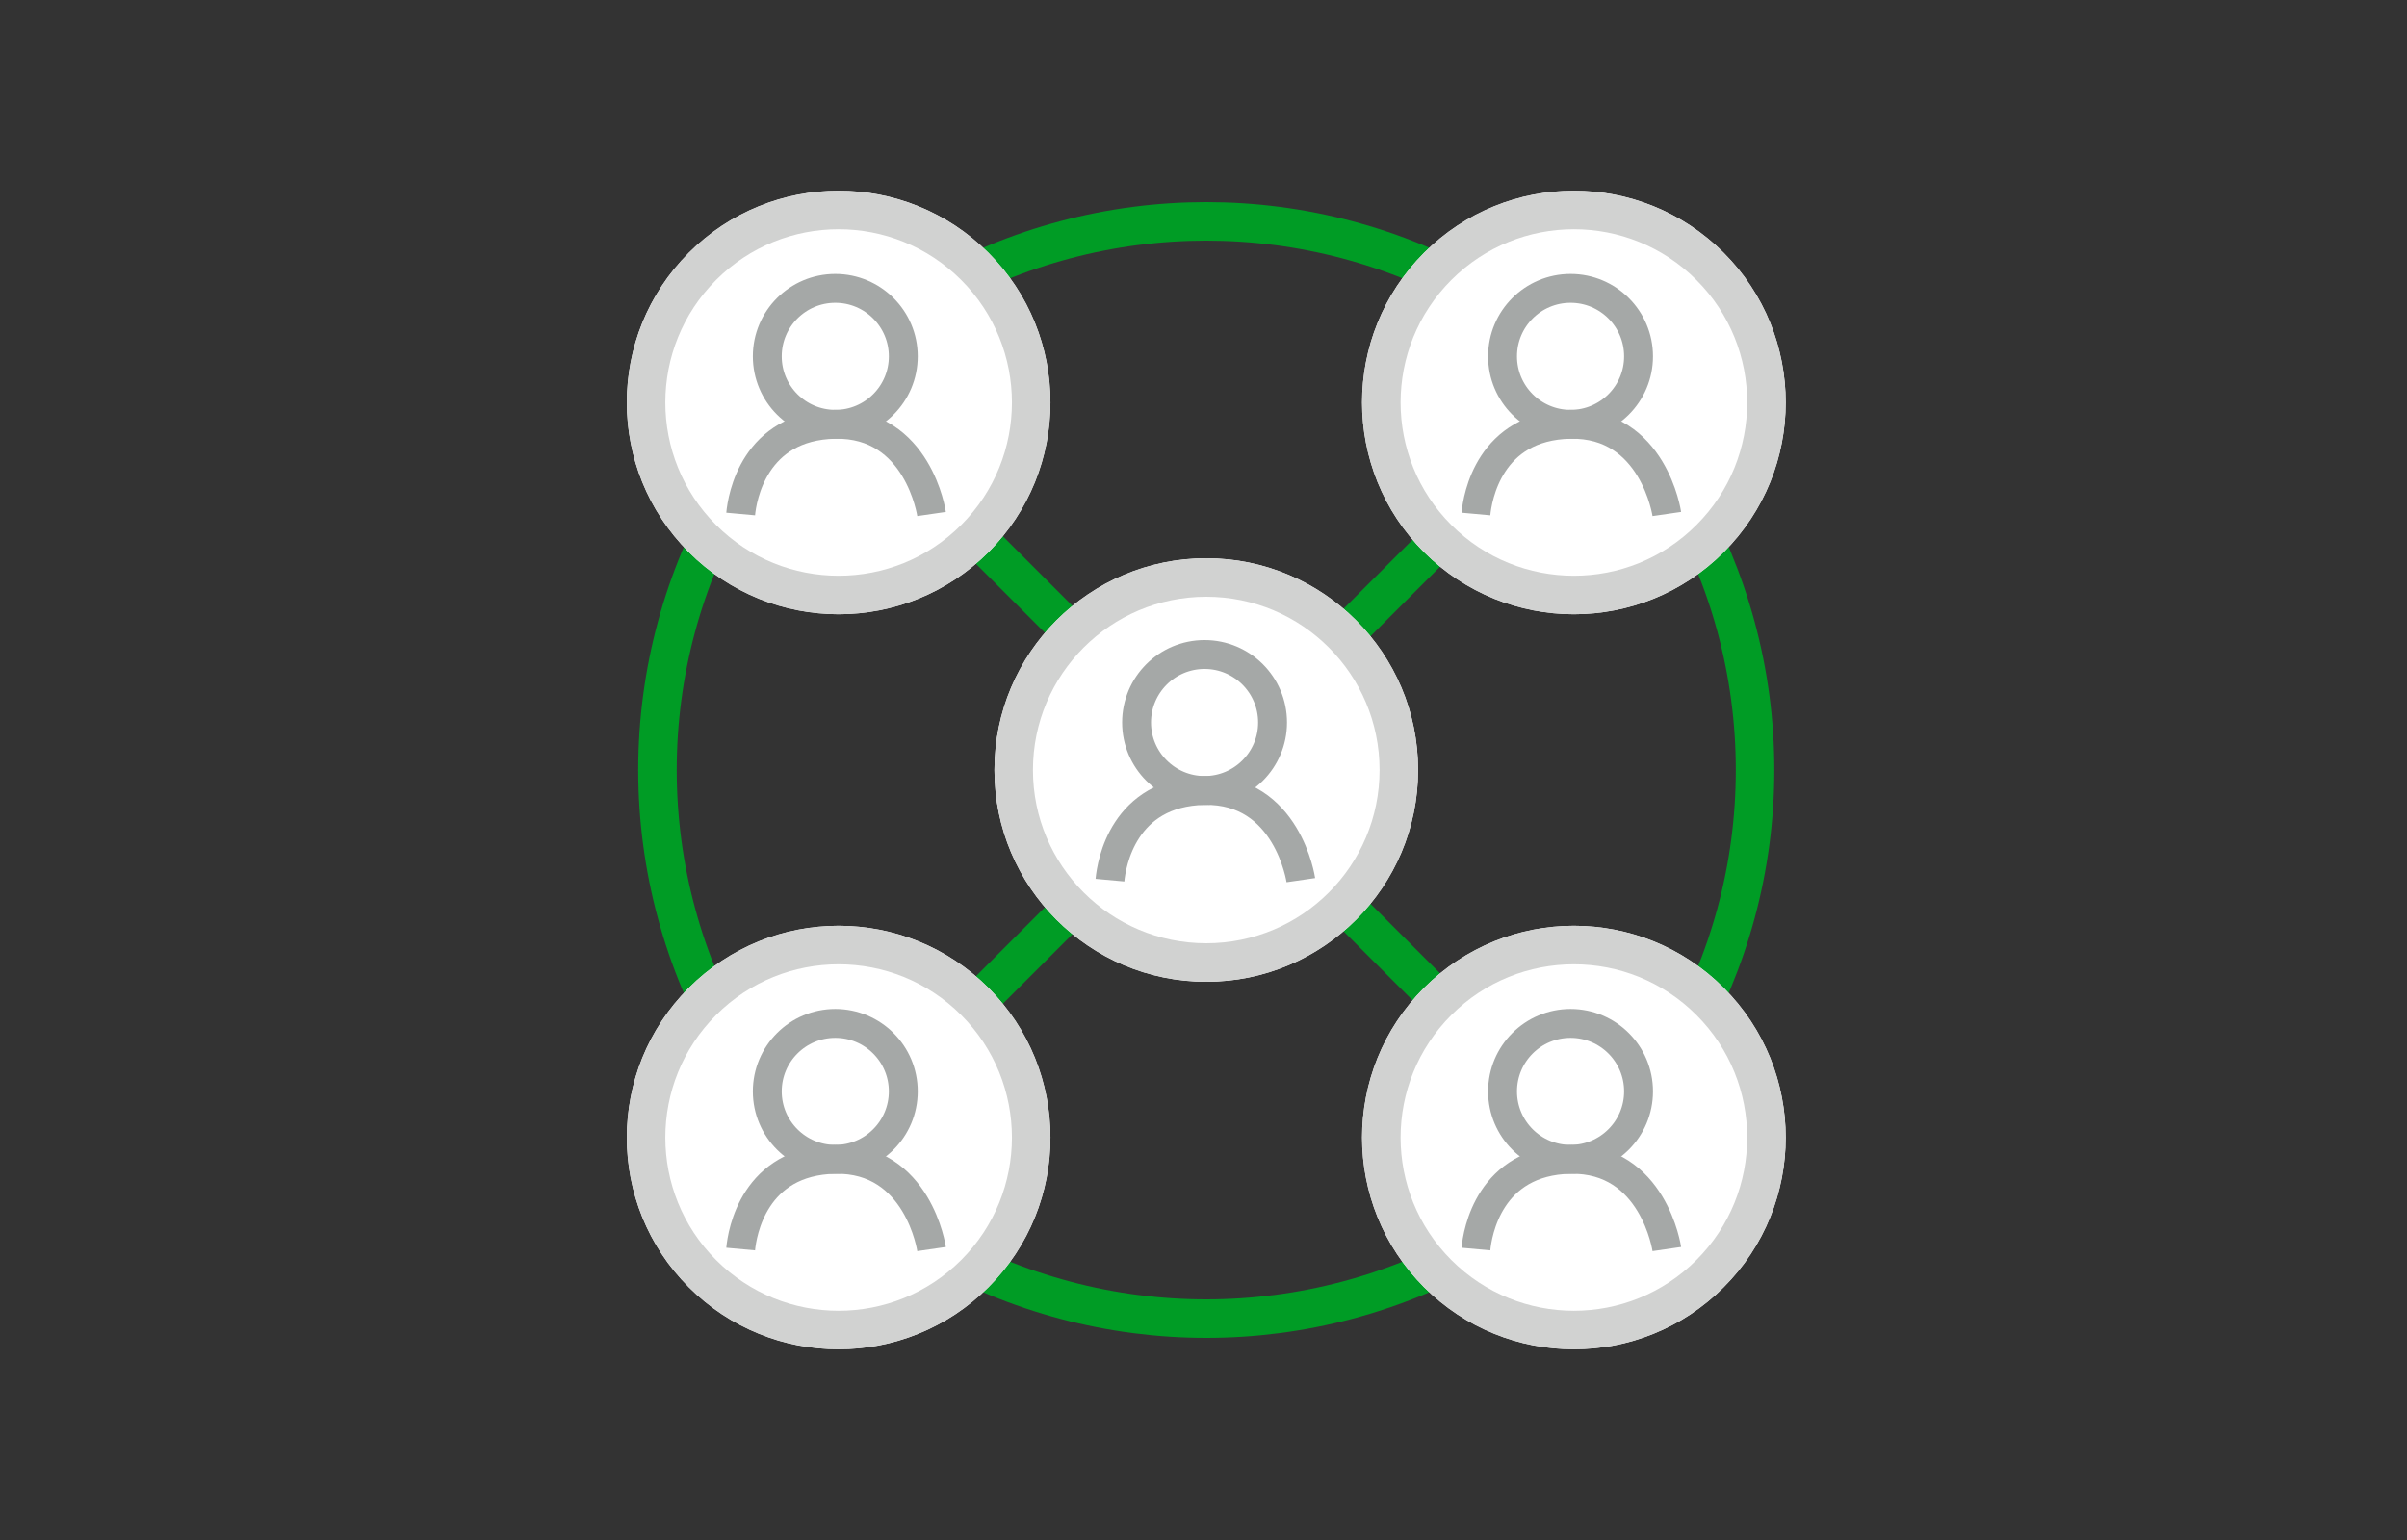 <svg xmlns="http://www.w3.org/2000/svg" width="250" height="160" viewBox="0 0 250 160">
  <rect x="0" y="0" width="250" height="160" fill="#333333" stroke="none"/>
  <g id="dx__organization" data-name="dx_ organization" transform="translate(-574.713 -858)">
    <g id="楕円形_168" data-name="楕円形 168" transform="translate(641 879)" fill="none" stroke="#009c25" stroke-width="4">
      <circle cx="59" cy="59" r="59" stroke="none"/>
      <circle cx="59" cy="59" r="57" fill="none"/>
    </g>
    <path id="パス_891" data-name="パス 891" d="M0,0H89.566" transform="translate(668.664 906.334) rotate(45)" fill="none" stroke="#009c25" stroke-width="4"/>
    <path id="パス_892" data-name="パス 892" d="M0,0H89.568" transform="translate(731.997 906.334) rotate(135)" fill="none" stroke="#009c25" stroke-width="4"/>
    <g id="グループ_288" data-name="グループ 288" transform="translate(11 48)">
      <g id="楕円形_167" data-name="楕円形 167" transform="translate(667 868)" fill="#fff" stroke="#d1d2d1" stroke-width="4">
        <circle cx="22" cy="22" r="22" stroke="none"/>
        <circle cx="22" cy="22" r="20" fill="none"/>
      </g>
      <g id="グループ_286" data-name="グループ 286" transform="translate(679 878)">
        <ellipse id="楕円形_166" data-name="楕円形 166" cx="7.062" cy="7.062" rx="7.062" ry="7.062" transform="translate(2.762 0)" fill="none" stroke="#a5a8a7" stroke-miterlimit="10" stroke-width="3"/>
        <path id="パス_890" data-name="パス 890" d="M213.7,669.339c.153-1.684,1.375-9.15,9.8-9.318,8.648-.173,10.026,9.318,10.026,9.318" transform="translate(-213.703 -645.896)" fill="none" stroke="#a5a8a7" stroke-miterlimit="10" stroke-width="3"/>
      </g>
    </g>
    <g id="グループ_291" data-name="グループ 291" transform="translate(-378.338 757.688) rotate(-45)">
      <g id="楕円形_167-2" data-name="楕円形 167" transform="translate(667 868)" fill="#fff" stroke="#d1d2d1" stroke-width="4">
        <circle cx="22" cy="22" r="22" stroke="none"/>
        <circle cx="22" cy="22" r="20" fill="none"/>
      </g>
      <g id="グループ_286-2" data-name="グループ 286" transform="translate(690.192 874.424) rotate(45)">
        <ellipse id="楕円形_166-2" data-name="楕円形 166" cx="7.062" cy="7.062" rx="7.062" ry="7.062" transform="translate(2.762 0)" fill="none" stroke="#a5a8a7" stroke-miterlimit="10" stroke-width="3"/>
        <path id="パス_890-2" data-name="パス 890" d="M213.7,669.339c.153-1.684,1.375-9.15,9.8-9.318,8.648-.173,10.026,9.318,10.026,9.318" transform="translate(-213.703 -645.896)" fill="none" stroke="#a5a8a7" stroke-miterlimit="10" stroke-width="3"/>
      </g>
    </g>
    <g id="グループ_287" data-name="グループ 287" transform="translate(-454.705 757.688) rotate(-45)">
      <g id="楕円形_167-3" data-name="楕円形 167" transform="translate(667 868)" fill="#fff" stroke="#d1d2d1" stroke-width="4">
        <circle cx="22" cy="22" r="22" stroke="none"/>
        <circle cx="22" cy="22" r="20" fill="none"/>
      </g>
      <g id="グループ_286-3" data-name="グループ 286" transform="translate(690.192 874.424) rotate(45)">
        <ellipse id="楕円形_166-3" data-name="楕円形 166" cx="7.062" cy="7.062" rx="7.062" ry="7.062" transform="translate(2.762 0)" fill="none" stroke="#a5a8a7" stroke-miterlimit="10" stroke-width="3"/>
        <path id="パス_890-3" data-name="パス 890" d="M213.7,669.339c.153-1.684,1.375-9.15,9.8-9.318,8.648-.173,10.026,9.318,10.026,9.318" transform="translate(-213.703 -645.896)" fill="none" stroke="#a5a8a7" stroke-miterlimit="10" stroke-width="3"/>
      </g>
    </g>
    <g id="グループ_289" data-name="グループ 289" transform="translate(-378.338 834.056) rotate(-45)">
      <g id="楕円形_167-4" data-name="楕円形 167" transform="translate(667 868)" fill="#fff" stroke="#d1d2d1" stroke-width="4">
        <circle cx="22" cy="22" r="22" stroke="none"/>
        <circle cx="22" cy="22" r="20" fill="none"/>
      </g>
      <g id="グループ_286-4" data-name="グループ 286" transform="translate(690.192 874.424) rotate(45)">
        <ellipse id="楕円形_166-4" data-name="楕円形 166" cx="7.062" cy="7.062" rx="7.062" ry="7.062" transform="translate(2.762 0)" fill="none" stroke="#a5a8a7" stroke-miterlimit="10" stroke-width="3"/>
        <path id="パス_890-4" data-name="パス 890" d="M213.7,669.339c.153-1.684,1.375-9.15,9.8-9.318,8.648-.173,10.026,9.318,10.026,9.318" transform="translate(-213.703 -645.896)" fill="none" stroke="#a5a8a7" stroke-miterlimit="10" stroke-width="3"/>
      </g>
    </g>
    <g id="グループ_290" data-name="グループ 290" transform="translate(-454.705 834.056) rotate(-45)">
      <g id="楕円形_167-5" data-name="楕円形 167" transform="translate(667 868)" fill="#fff" stroke="#d1d2d1" stroke-width="4">
        <circle cx="22" cy="22" r="22" stroke="none"/>
        <circle cx="22" cy="22" r="20" fill="none"/>
      </g>
      <g id="グループ_286-5" data-name="グループ 286" transform="translate(690.192 874.424) rotate(45)">
        <ellipse id="楕円形_166-5" data-name="楕円形 166" cx="7.062" cy="7.062" rx="7.062" ry="7.062" transform="translate(2.762 0)" fill="none" stroke="#a5a8a7" stroke-miterlimit="10" stroke-width="3"/>
        <path id="パス_890-5" data-name="パス 890" d="M213.7,669.339c.153-1.684,1.375-9.15,9.8-9.318,8.648-.173,10.026,9.318,10.026,9.318" transform="translate(-213.703 -645.896)" fill="none" stroke="#a5a8a7" stroke-miterlimit="10" stroke-width="3"/>
      </g>
    </g>
    <rect id="長方形_1678" data-name="長方形 1678" width="250" height="160" transform="translate(574.713 858)" fill="none"/>
  </g>
</svg>
